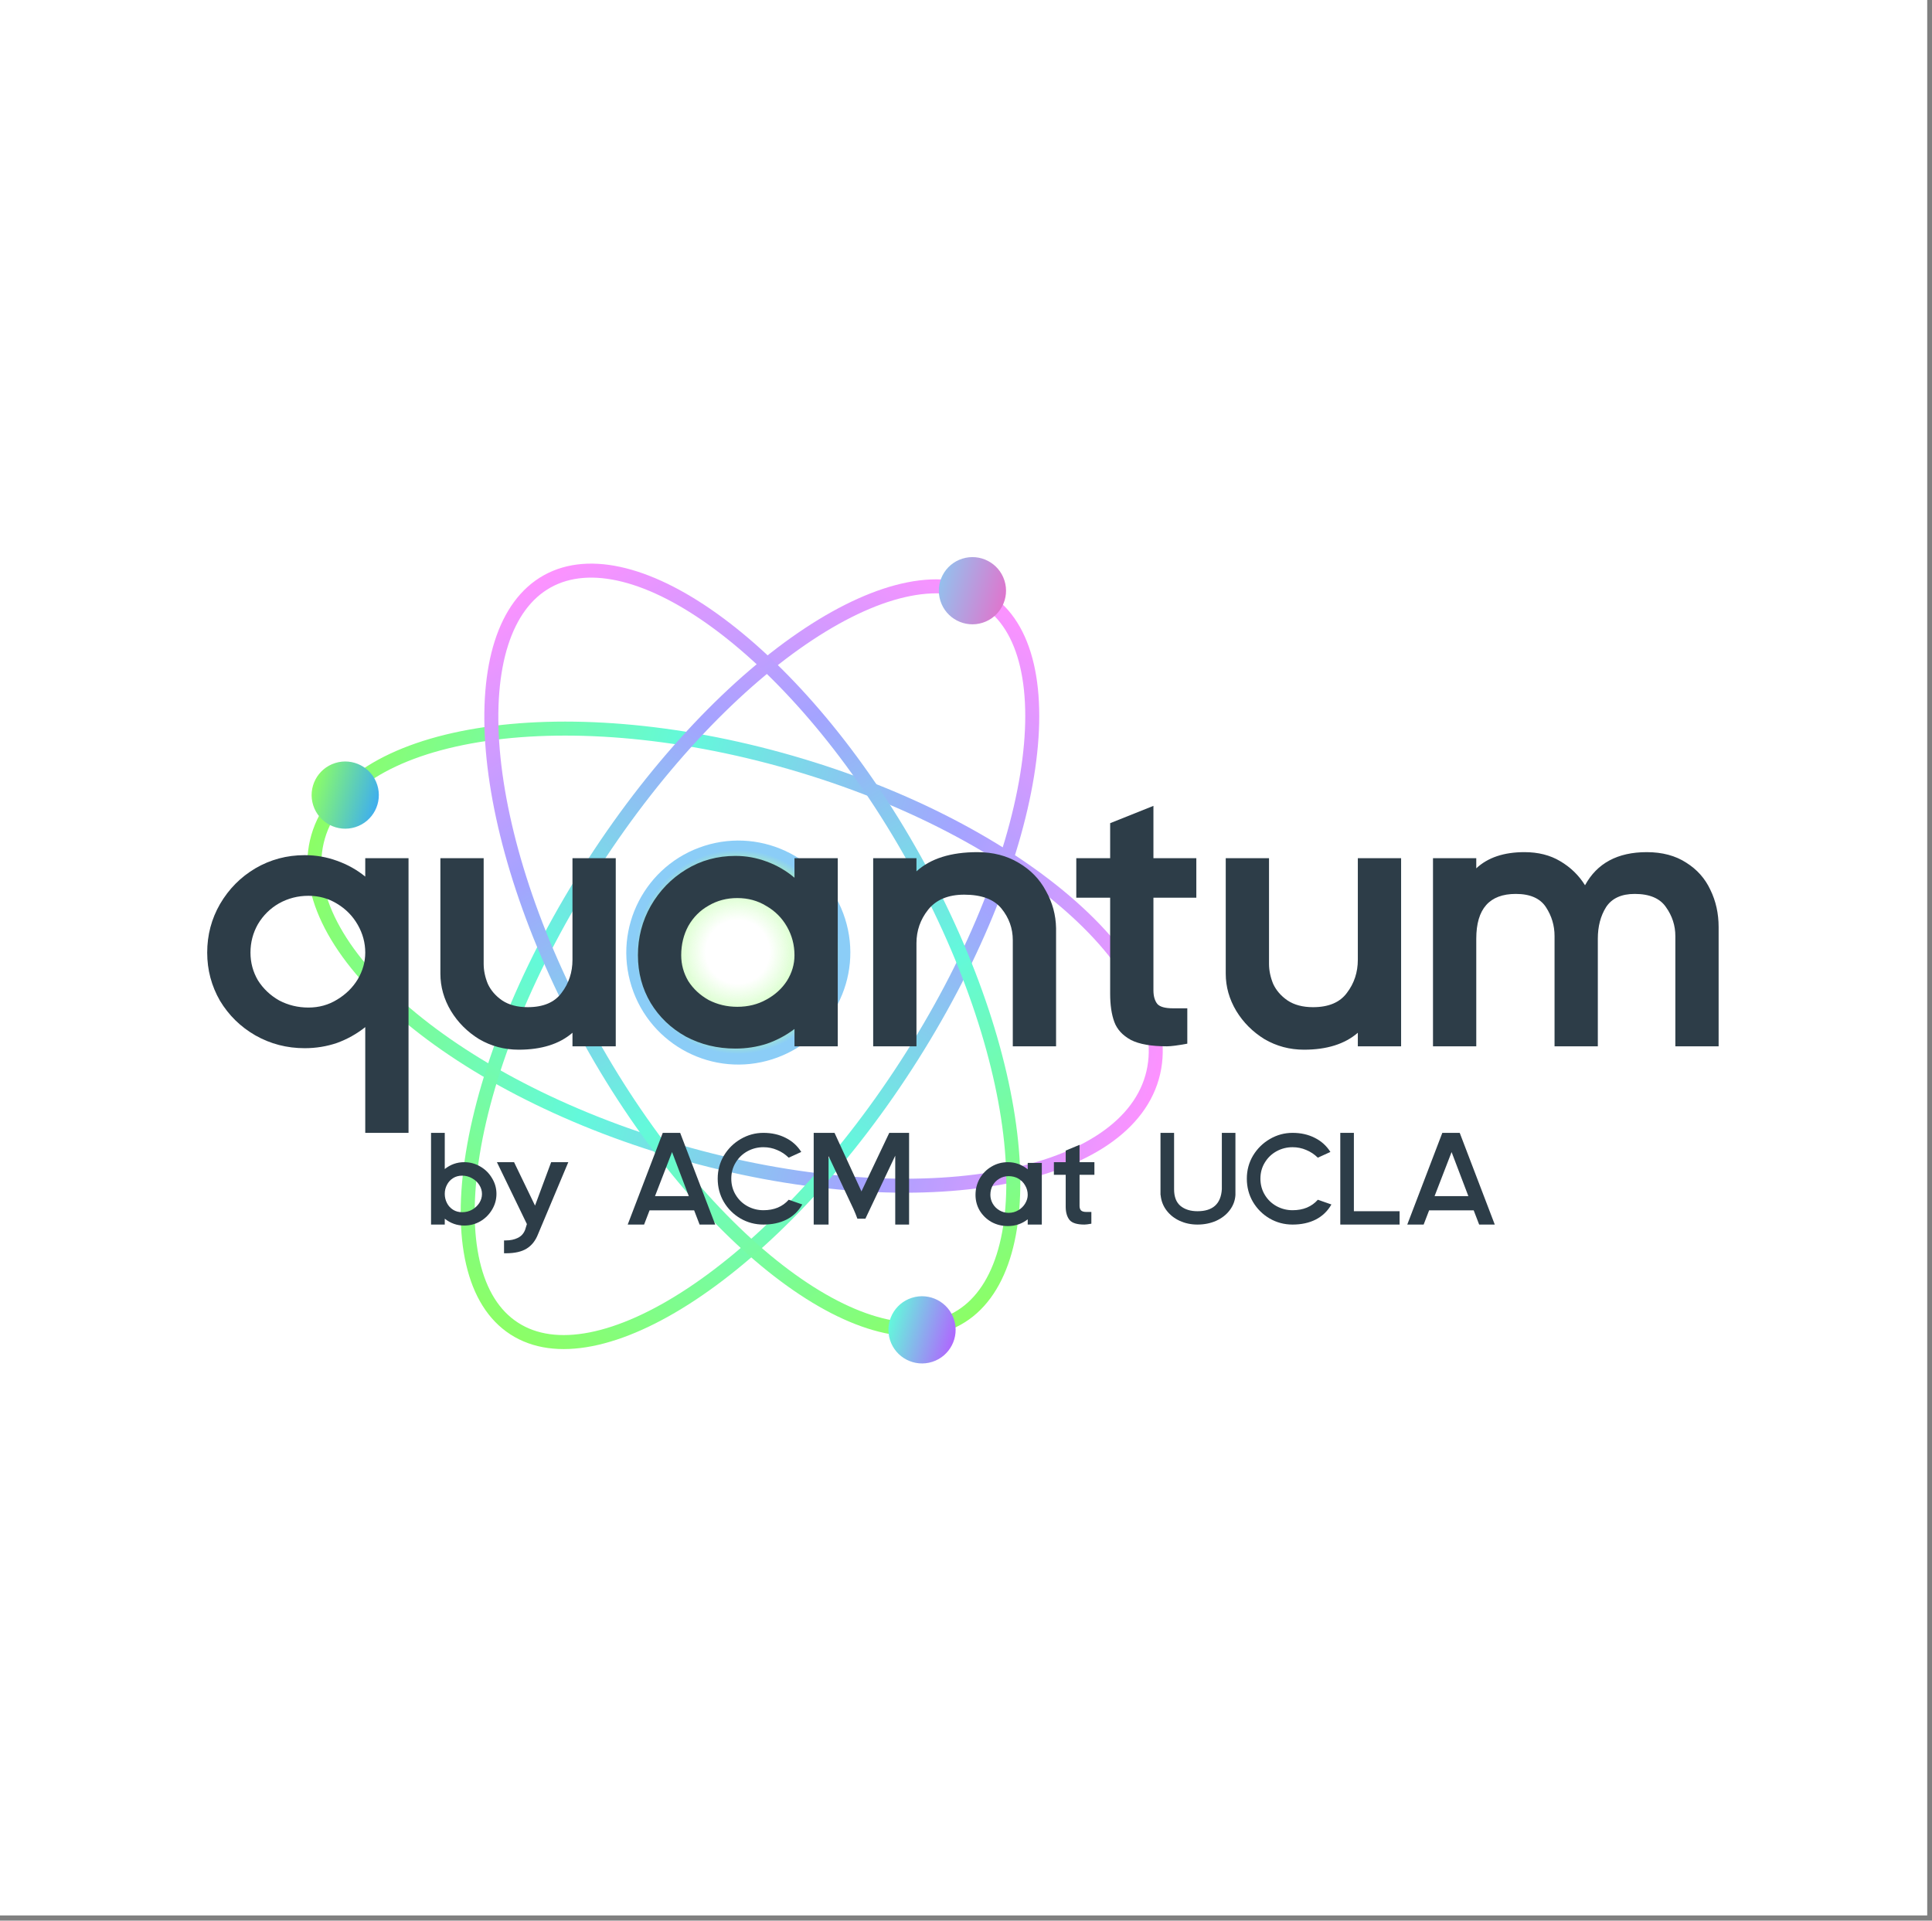 <svg width="345" height="343" viewBox="0 0 345 343" fill="none" xmlns="http://www.w3.org/2000/svg">
<rect x="0" y="0" width="345" height="343" fill="#808080" stroke="none"/>
<rect width="344.146" height="342.073" fill="white"/>
<path d="M141.292 136.19C162.047 142.181 179.624 151.588 191.271 161.897C202.995 172.275 208.375 183.235 205.721 192.429C203.067 201.624 192.674 208.031 177.222 210.565C161.873 213.082 141.987 211.675 121.232 205.683C100.477 199.692 82.9 190.286 71.254 179.976C59.529 169.598 54.149 158.637 56.803 149.443C59.458 140.249 69.851 133.842 85.302 131.308C100.651 128.791 120.537 130.199 141.292 136.19Z" stroke="url(#paint0_linear_72_135)" stroke-width="2.5"/>
<path d="M106.035 154.148C117.779 136.001 131.6 121.707 144.404 113.247C150.807 109.017 156.905 106.279 162.322 105.215C167.731 104.153 172.381 104.771 176.029 107.132C179.678 109.493 182.146 113.481 183.393 118.851C184.642 124.228 184.643 130.912 183.406 138.487C180.935 153.633 173.558 172.097 161.814 190.244C150.071 208.39 136.25 222.684 123.446 231.144C117.042 235.375 110.944 238.113 105.527 239.177C100.118 240.239 95.469 239.621 91.82 237.259C88.172 234.898 85.703 230.911 84.456 225.541C83.207 220.164 83.207 213.479 84.443 205.904C86.915 190.758 94.292 172.294 106.035 154.148Z" stroke="url(#paint1_linear_72_135)" stroke-width="2.5"/>
<path d="M105.362 185.771C95.149 167.408 89.278 148.975 88.003 134.051C86.717 118.998 90.123 108.051 97.729 103.82C105.336 99.59 116.432 102.47 128.543 111.502C140.549 120.458 153.114 135.168 163.327 153.53C173.541 171.893 179.411 190.327 180.686 205.251C181.973 220.304 178.567 231.251 170.96 235.482C163.354 239.713 152.257 236.832 140.147 227.8C128.14 218.844 115.575 204.134 105.362 185.771Z" stroke="url(#paint2_linear_72_135)" stroke-width="2.5"/>
<circle cx="61.648" cy="141.994" r="6" transform="rotate(72.377 61.648 141.994)" fill="url(#paint3_linear_72_135)"/>
<circle cx="173.648" cy="105.494" r="6" transform="rotate(72.377 173.648 105.494)" fill="url(#paint4_linear_72_135)"/>
<circle cx="164.648" cy="237.494" r="6" transform="rotate(72.377 164.648 237.494)" fill="url(#paint5_linear_72_135)"/>
<circle cx="131.842" cy="170.116" r="20" transform="rotate(72.377 131.842 170.116)" fill="url(#paint6_radial_72_135)"/>
<path d="M65.224 153.259H72.952V202.315H65.224V183.431C63.701 184.641 62.021 185.582 60.184 186.254C58.347 186.881 56.421 187.195 54.405 187.195C51.224 187.195 48.29 186.433 45.602 184.91C42.958 183.387 40.853 181.326 39.285 178.727C37.762 176.084 37 173.217 37 170.126C37 166.99 37.762 164.1 39.285 161.457C40.853 158.769 42.958 156.641 45.602 155.073C48.29 153.505 51.224 152.721 54.405 152.721C56.421 152.721 58.347 153.057 60.184 153.729C62.066 154.401 63.746 155.342 65.224 156.551V153.259ZM55.077 179.937C56.958 179.937 58.661 179.467 60.184 178.526C61.752 177.585 62.984 176.375 63.88 174.897C64.776 173.374 65.224 171.783 65.224 170.126C65.224 168.379 64.776 166.721 63.88 165.153C62.984 163.585 61.752 162.331 60.184 161.39C58.661 160.449 56.958 159.979 55.077 159.979C53.195 159.979 51.448 160.427 49.835 161.323C48.267 162.219 47.013 163.451 46.072 165.019C45.176 166.587 44.728 168.289 44.728 170.126C44.728 171.918 45.176 173.575 46.072 175.099C47.013 176.577 48.267 177.764 49.835 178.66C51.448 179.511 53.195 179.937 55.077 179.937Z" fill="#2D3D48"/>
<path d="M102.228 153.259H109.956V186.859H102.228V184.439C99.898 186.455 96.695 187.463 92.618 187.463C90.065 187.463 87.713 186.836 85.562 185.582C83.457 184.283 81.777 182.603 80.522 180.542C79.268 178.436 78.641 176.219 78.641 173.889V153.259H86.369V172.142C86.369 173.307 86.615 174.494 87.108 175.703C87.646 176.868 88.497 177.854 89.662 178.66C90.871 179.467 92.394 179.87 94.231 179.87C97.009 179.87 99.025 179.019 100.279 177.316C101.579 175.614 102.228 173.643 102.228 171.403V153.259Z" fill="#2D3D48"/>
<path d="M141.872 153.259H149.6V186.859H141.872V183.767C140.394 184.887 138.759 185.761 136.967 186.388C135.175 186.971 133.293 187.262 131.322 187.262C128.096 187.262 125.14 186.545 122.452 185.111C119.808 183.633 117.725 181.639 116.202 179.131C114.679 176.577 113.917 173.732 113.917 170.596C113.917 167.415 114.679 164.481 116.202 161.793C117.77 159.06 119.876 156.887 122.519 155.275C125.162 153.662 128.096 152.855 131.322 152.855C133.248 152.855 135.108 153.191 136.9 153.863C138.736 154.535 140.394 155.499 141.872 156.753V153.259ZM131.658 179.803C133.584 179.803 135.309 179.377 136.832 178.526C138.4 177.675 139.632 176.555 140.528 175.166C141.424 173.732 141.872 172.209 141.872 170.596C141.872 168.759 141.424 167.057 140.528 165.489C139.632 163.921 138.4 162.689 136.832 161.793C135.309 160.852 133.584 160.382 131.658 160.382C129.776 160.382 128.074 160.83 126.551 161.726C125.028 162.577 123.818 163.787 122.922 165.355C122.071 166.923 121.645 168.67 121.645 170.596C121.645 172.254 122.071 173.799 122.922 175.233C123.818 176.622 125.028 177.742 126.551 178.593C128.119 179.399 129.821 179.803 131.658 179.803Z" fill="#2D3D48"/>
<path d="M188.584 186.859H180.856V167.908C180.856 165.803 180.184 163.921 178.84 162.263C177.496 160.606 175.279 159.777 172.188 159.777C169.32 159.777 167.17 160.673 165.736 162.465C164.348 164.212 163.653 166.206 163.653 168.446V186.859H155.925V153.259H163.653V155.611C166.162 153.326 169.791 152.183 174.54 152.183C177.317 152.183 179.759 152.811 181.864 154.065C184.015 155.319 185.65 156.999 186.77 159.105C187.935 161.166 188.54 163.383 188.584 165.758V186.859Z" fill="#2D3D48"/>
<path d="M213.63 160.315H205.97V176.846C205.97 177.876 206.194 178.683 206.642 179.265C207.09 179.803 208.03 180.071 209.464 180.071H212.018V186.388C210.315 186.702 209.106 186.859 208.389 186.859C205.566 186.859 203.416 186.478 201.938 185.716C200.459 184.91 199.474 183.835 198.981 182.491C198.488 181.147 198.242 179.467 198.242 177.451V160.315H192.194V153.259H198.242V147.009L205.97 143.918V153.259H213.63V160.315Z" fill="#2D3D48"/>
<path d="M242.469 153.259H250.197V186.859H242.469V184.439C240.139 186.455 236.936 187.463 232.859 187.463C230.306 187.463 227.954 186.836 225.803 185.582C223.698 184.283 222.018 182.603 220.763 180.542C219.509 178.436 218.882 176.219 218.882 173.889V153.259H226.61V172.142C226.61 173.307 226.856 174.494 227.349 175.703C227.886 176.868 228.738 177.854 229.902 178.66C231.112 179.467 232.635 179.87 234.472 179.87C237.25 179.87 239.266 179.019 240.52 177.316C241.819 175.614 242.469 173.643 242.469 171.403V153.259Z" fill="#2D3D48"/>
<path d="M306.897 186.859H299.169V167.169C299.169 165.287 298.609 163.563 297.489 161.995C296.414 160.427 294.554 159.643 291.911 159.643C289.537 159.643 287.834 160.427 286.804 161.995C285.818 163.563 285.326 165.444 285.326 167.639V186.859H277.598V167.169C277.598 165.287 277.082 163.563 276.052 161.995C275.022 160.427 273.23 159.643 270.676 159.643C265.972 159.643 263.62 162.308 263.62 167.639V186.859H255.892V153.259H263.62V155.073C265.681 153.147 268.548 152.183 272.222 152.183C274.686 152.183 276.814 152.721 278.606 153.796C280.442 154.871 281.921 156.305 283.041 158.097C285.191 154.155 288.865 152.183 294.062 152.183C296.839 152.183 299.191 152.811 301.118 154.065C303.044 155.275 304.478 156.887 305.418 158.903C306.404 160.919 306.897 163.137 306.897 165.556V186.859Z" fill="#2D3D48"/>
<path d="M82.892 207.551C83.935 207.551 84.895 207.811 85.772 208.331C86.65 208.836 87.345 209.527 87.859 210.404C88.388 211.265 88.653 212.201 88.653 213.211C88.653 214.222 88.388 215.165 87.859 216.041C87.345 216.903 86.65 217.594 85.772 218.114C84.895 218.619 83.935 218.872 82.892 218.872C81.607 218.872 80.45 218.463 79.422 217.646V218.693H76.972V202.315H79.422V208.777C80.45 207.96 81.607 207.551 82.892 207.551ZM82.529 216.487C83.164 216.487 83.754 216.339 84.298 216.041C84.843 215.73 85.273 215.328 85.591 214.838C85.909 214.333 86.067 213.798 86.067 213.234C86.067 212.654 85.909 212.12 85.591 211.629C85.273 211.124 84.843 210.723 84.298 210.426C83.754 210.114 83.164 209.958 82.529 209.958C81.909 209.958 81.365 210.107 80.896 210.404C80.427 210.701 80.064 211.102 79.808 211.607C79.55 212.097 79.422 212.632 79.422 213.211C79.422 213.791 79.55 214.333 79.808 214.838C80.064 215.343 80.427 215.744 80.896 216.041C81.365 216.339 81.909 216.487 82.529 216.487Z" fill="#2D3D48"/>
<path d="M98.42 207.551H101.482L96.107 220.342C95.653 221.531 94.973 222.407 94.065 222.972C93.173 223.536 91.933 223.819 90.346 223.819H90.006V221.523H90.346C91.147 221.523 91.85 221.375 92.455 221.078C93.075 220.781 93.513 220.298 93.771 219.629L94.088 218.604L88.736 207.551H91.797L95.54 215.306L98.42 207.551Z" fill="#2D3D48"/>
<path d="M127.718 218.693H124.928L123.953 216.153H115.992L115.017 218.693H112.091L118.351 202.315H121.458L127.718 218.693ZM120.007 205.746L116.967 213.613H123L120.007 205.746Z" fill="#2D3D48"/>
<path d="M143.266 215.106C142.586 216.294 141.648 217.193 140.454 217.802C139.274 218.396 137.898 218.693 136.326 218.693C134.844 218.693 133.475 218.329 132.22 217.601C130.981 216.873 129.99 215.885 129.249 214.638C128.524 213.39 128.161 212.008 128.161 210.493C128.161 208.992 128.531 207.618 129.272 206.37C130.028 205.122 131.034 204.134 132.289 203.406C133.544 202.679 134.889 202.315 136.326 202.315C137.807 202.315 139.13 202.612 140.295 203.206C141.459 203.785 142.389 204.625 143.084 205.724L140.839 206.749C140.219 206.14 139.524 205.679 138.752 205.367C137.996 205.041 137.188 204.877 136.326 204.877C135.297 204.877 134.337 205.122 133.445 205.613C132.568 206.103 131.873 206.779 131.359 207.64C130.845 208.487 130.587 209.438 130.587 210.493C130.587 211.548 130.845 212.506 131.359 213.367C131.873 214.229 132.568 214.905 133.445 215.395C134.337 215.885 135.297 216.131 136.326 216.131C137.278 216.131 138.133 215.975 138.889 215.663C139.66 215.336 140.31 214.868 140.839 214.259L143.266 215.106Z" fill="#2D3D48"/>
<path d="M162.336 202.315V218.693H159.864V206.393L154.534 217.646H153.105L152.765 216.755L152.402 215.908L147.957 206.459V218.693H145.303V202.315H149.023L153.831 212.766L158.798 202.315H162.336Z" fill="#2D3D48"/>
<path d="M183.52 207.685H186.038V218.693H183.52V217.757C182.492 218.56 181.313 218.961 179.982 218.961C178.908 218.961 177.926 218.716 177.034 218.225C176.157 217.72 175.461 217.044 174.947 216.197C174.448 215.351 174.198 214.415 174.198 213.39C174.198 212.335 174.448 211.362 174.947 210.47C175.461 209.579 176.157 208.873 177.034 208.354C177.926 207.819 178.908 207.551 179.982 207.551C181.282 207.551 182.462 207.975 183.52 208.821V207.685ZM180.118 216.599C180.753 216.599 181.328 216.443 181.842 216.131C182.371 215.819 182.779 215.418 183.067 214.927C183.369 214.422 183.52 213.91 183.52 213.39C183.52 212.781 183.369 212.224 183.067 211.718C182.779 211.198 182.379 210.79 181.865 210.493C181.35 210.196 180.768 210.047 180.118 210.047C179.513 210.047 178.961 210.196 178.462 210.493C177.963 210.775 177.57 211.169 177.283 211.674C176.996 212.179 176.852 212.751 176.852 213.39C176.852 213.939 176.996 214.467 177.283 214.972C177.57 215.462 177.963 215.856 178.462 216.153C178.977 216.45 179.528 216.599 180.118 216.599Z" fill="#2D3D48"/>
<path d="M195.43 209.802H192.777V215.373C192.777 215.7 192.86 215.96 193.026 216.153C193.207 216.346 193.54 216.443 194.024 216.443H194.886V218.537C194.311 218.641 193.903 218.693 193.661 218.693C192.346 218.693 191.461 218.426 191.007 217.891C190.554 217.341 190.319 216.569 190.304 215.574V209.802H188.195V207.551H190.304V205.479L192.777 204.454V207.551H195.43V209.802Z" fill="#2D3D48"/>
<path d="M220.613 202.315V213.412C220.553 214.407 220.213 215.314 219.593 216.131C218.988 216.933 218.179 217.564 217.166 218.025C216.153 218.47 215.041 218.693 213.832 218.693C212.683 218.693 211.624 218.47 210.656 218.025C209.689 217.579 208.902 216.955 208.298 216.153C207.693 215.351 207.345 214.437 207.254 213.412H207.232V202.315H209.658V212.387C209.658 213.739 210.044 214.734 210.815 215.373C211.586 215.997 212.592 216.309 213.832 216.309C216.568 216.309 218.02 215.002 218.186 212.387V202.315H220.613Z" fill="#2D3D48"/>
<path d="M237.753 215.106C237.073 216.294 236.136 217.193 234.941 217.802C233.762 218.396 232.386 218.693 230.813 218.693C229.331 218.693 227.963 218.329 226.708 217.601C225.468 216.873 224.478 215.885 223.737 214.638C223.011 213.39 222.648 212.008 222.648 210.493C222.648 208.992 223.019 207.618 223.76 206.37C224.516 205.122 225.521 204.134 226.776 203.406C228.031 202.679 229.377 202.315 230.813 202.315C232.295 202.315 233.618 202.612 234.782 203.206C235.947 203.785 236.877 204.625 237.572 205.724L235.327 206.749C234.707 206.14 234.011 205.679 233.24 205.367C232.484 205.041 231.675 204.877 230.813 204.877C229.785 204.877 228.825 205.122 227.933 205.613C227.056 206.103 226.36 206.779 225.846 207.64C225.332 208.487 225.075 209.438 225.075 210.493C225.075 211.548 225.332 212.506 225.846 213.367C226.36 214.229 227.056 214.905 227.933 215.395C228.825 215.885 229.785 216.131 230.813 216.131C231.766 216.131 232.62 215.975 233.376 215.663C234.147 215.336 234.797 214.868 235.327 214.259L237.753 215.106Z" fill="#2D3D48"/>
<path d="M241.764 202.315V216.309H249.929V218.693H239.337V202.315H241.764Z" fill="#2D3D48"/>
<path d="M266.924 218.693H264.135L263.159 216.153H255.199L254.223 218.693H251.298L257.557 202.315H260.665L266.924 218.693ZM259.213 205.746L256.174 213.613H262.207L259.213 205.746Z" fill="#2D3D48"/>
<defs>
<linearGradient id="paint0_linear_72_135" x1="65.979" y1="113.149" x2="217.299" y2="156.829" gradientUnits="userSpaceOnUse">
<stop stop-color="#8CFE66"/>
<stop offset="0.38" stop-color="#63F9DB"/>
<stop offset="0.703" stop-color="#A4A3FF"/>
<stop offset="1" stop-color="#FD92FF"/>
</linearGradient>
<linearGradient id="paint1_linear_72_135" x1="62.202" y1="219.582" x2="147.77" y2="87.355" gradientUnits="userSpaceOnUse">
<stop stop-color="#8CFE66"/>
<stop offset="0.38" stop-color="#63F9DB"/>
<stop offset="0.703" stop-color="#A4A3FF"/>
<stop offset="1" stop-color="#FD92FF"/>
</linearGradient>
<linearGradient id="paint2_linear_72_135" x1="141.493" y1="253.302" x2="67.046" y2="119.456" gradientUnits="userSpaceOnUse">
<stop stop-color="#8CFE66"/>
<stop offset="0.38" stop-color="#63F9DB"/>
<stop offset="0.703" stop-color="#A4A3FF"/>
<stop offset="1" stop-color="#FD92FF"/>
</linearGradient>
<linearGradient id="paint3_linear_72_135" x1="64.753" y1="136.522" x2="57.951" y2="146.874" gradientUnits="userSpaceOnUse">
<stop stop-color="#3DACF2"/>
<stop offset="1" stop-color="#8CFE66"/>
</linearGradient>
<linearGradient id="paint4_linear_72_135" x1="176.753" y1="100.022" x2="169.951" y2="110.374" gradientUnits="userSpaceOnUse">
<stop stop-color="#E074CD"/>
<stop offset="1" stop-color="#94C0ED"/>
</linearGradient>
<linearGradient id="paint5_linear_72_135" x1="167.753" y1="232.022" x2="160.951" y2="242.374" gradientUnits="userSpaceOnUse">
<stop stop-color="#B164FF"/>
<stop offset="1" stop-color="#63F9DB"/>
</linearGradient>
<radialGradient id="paint6_radial_72_135" cx="0" cy="0" r="1" gradientUnits="userSpaceOnUse" gradientTransform="translate(131.696 170.192) rotate(126.946) scale(20.26)">
<stop offset="0.28" stop-color="#8CFE66" stop-opacity="0"/>
<stop offset="0.725" stop-color="#8CFE66" stop-opacity="0.6"/>
<stop offset="0.9" stop-color="#3DACF2" stop-opacity="0.6"/>
</radialGradient>
</defs>
</svg>
